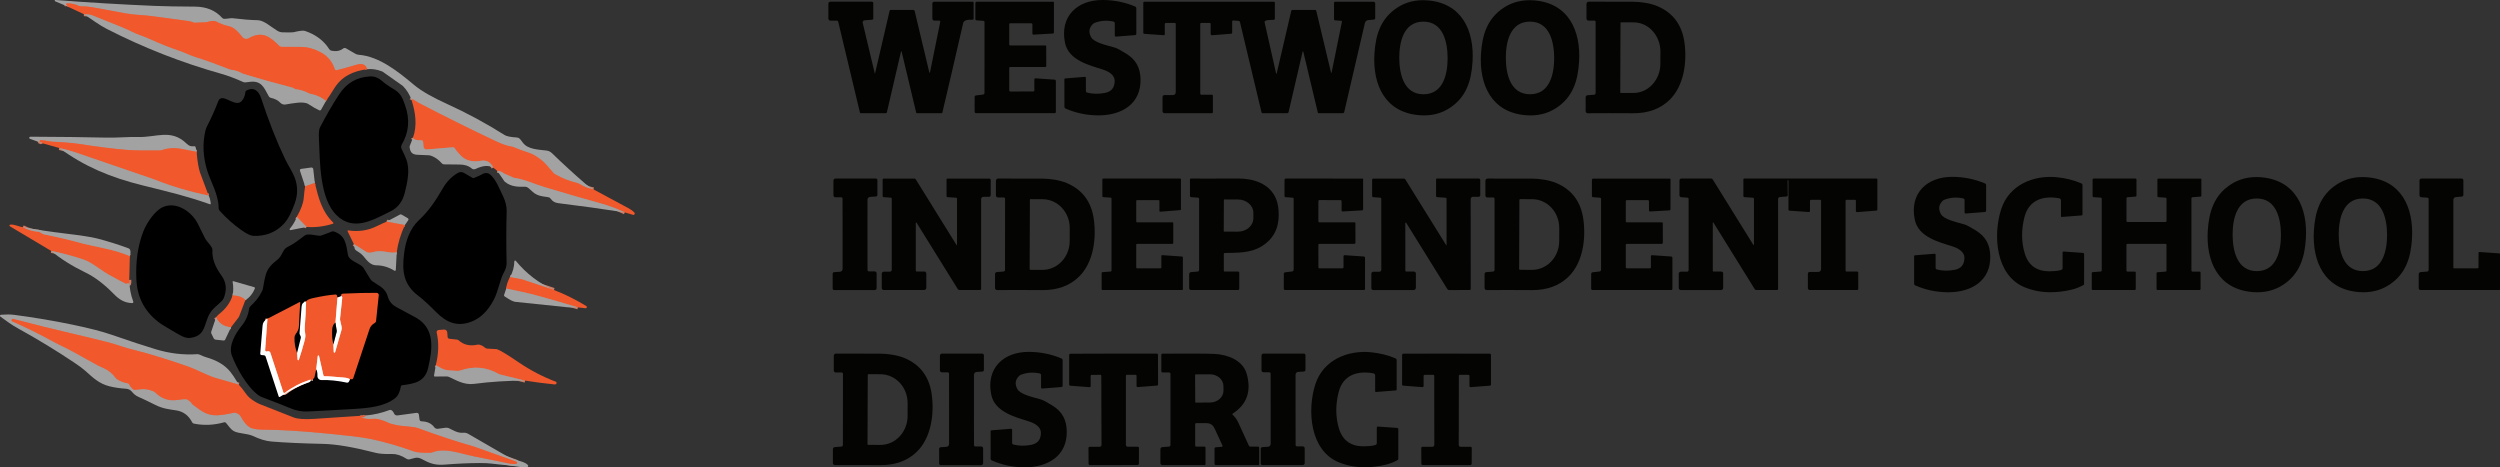 <?xml version="1.0" encoding="UTF-8"?><svg id="a" xmlns="http://www.w3.org/2000/svg" width="535" height="100" viewBox="0 0 535 100"><rect x="0" y="0" width="535" height="100" fill="#333333" stroke="none"/><path d="M127.019,40.538c-1.047-.193-2.013-.565-2.898-1.112-.231-.137-.479-.24-.735-.304-1.577-.372-3.108-.98-4.591-1.831-.128-.073-.244-.167-.342-.274-.577-.629-1.133-1.262-1.671-1.9-.765-.899-2.407-2.007-3.326-2.315-1.594-.535-2.821-.988-3.68-1.361-.073-.03-.145-.051-.227-.064-.893-.116-1.954-.462-3.185-1.04-5.412-2.546-11.037-5.336-16.872-8.374-.034-.021-.338-.214-.911-.578-.278-.175-.449-.171-.513.013" vector-effect="non-scaling-stroke" fill="none" stroke="#c97d67" stroke-width=".855"/><path d="M78.596,14.801c-.329-.988-1.073-1.309-2.236-.963-1.462.432-2.894.83-4.3,1.19-.175.047-.355-.051-.415-.222-.547-1.634-1.56-2.841-3.035-3.624-1.394-.74-2.761-1.117-4.108-1.134-2.206-.026-3.633-.034-4.283-.026-.162.004-.325-.064-.44-.18-1.979-1.99-3.681-3.316-6.583-1.639-.427.244-.97.145-1.282-.231-.906-1.091-1.744-2.101-2.907-2.358-1-.218-1.915-.556-2.74-1.006-.376-.205-1.034-.167-1.975.12-.051.017-.107.026-.162.03l-2.437.107c-.077.004-.158-.009-.231-.039-.449-.171-.782-.27-1-.3-1.671-.21-4.326-.565-7.959-1.074-1.825-.257-3.715-.227-5.779-.616-3.099-.586-5.429-1.014-6.989-1.288-.834-.145-1.637-.21-2.419-.197-.145.004-.286-.026-.419-.086-.799-.372-1.637-.556-2.514-.556-.107,0-.205.077-.227.184-.017.103.043.201.145.227.107.03.133.107.073.235" vector-effect="non-scaling-stroke" fill="none" stroke="#c97d67" stroke-width=".855"/><path d="M133.705,45.45c-1.748-.822-3.488-1.468-5.211-1.938-3.27-.894-7.284-2.058-12.038-3.487-2.103-.633-4.24-1.664-6.425-1.96-.047-.004-.094-.017-.137-.039l-1.945-.851c-.056-.026-.107-.056-.154-.094-.389-.321-.851-.496-1.394-.526" vector-effect="non-scaling-stroke" fill="none" stroke="#c97d67" stroke-width=".855"/><path d="M105.578,35.882c-.577-1.194-1.462-1.682-2.655-1.472-1.825.321-3.249-.039-4.275-1.074-.628-.633-1.052-1.142-1.27-1.532-.107-.188-.316-.3-.534-.282l-5.519.458c-.351.03-.663-.231-.692-.586l-.085-1.04c-.017-.197-.184-.342-.38-.334-1.026.051-1.62-.137-1.783-.569" vector-effect="non-scaling-stroke" fill="none" stroke="#c97d67" stroke-width=".855"/><path d="M69.756,21.613c-.893-.766-1.988-1.271-3.287-1.515-.15-.03-.295-.077-.432-.15-.859-.458-1.761-.74-2.702-.851-.141-.017-.278-.073-.398-.158-.115-.09-.201-.141-.252-.154-4.134-1.083-7.656-2.067-10.567-2.961-.137-.043-.265-.098-.385-.167-.654-.377-1.423-.616-2.304-.723-.09-.013-.18-.034-.269-.068-3.031-1.164-4.882-1.848-5.553-2.054-1.466-.458-2.419-.779-2.855-.967-1.167-.509-2.052-.86-2.655-1.053-1.535-.492-3.646-1.339-6.344-2.542-1.317-.586-2.381-.847-3.492-1.425-.654-.338-1.513-.723-2.582-1.155-2.005-.8-4.027-1.613-6.074-2.435-.256-.103-.808-.167-1.65-.197" vector-effect="non-scaling-stroke" fill="none" stroke="#c97d67" stroke-width=".855"/><path d="M42.073,32.498c-1.133-.244-2.219-.458-3.262-.642-1.483-.261-2.873-.175-4.168.261-.145.047-.299.073-.453.077-3.082.047-5.412.009-6.981-.111-2.659-.201-6.168-.642-10.533-1.314-.564-.086-1.394-.171-2.492-.261-1.509-.116-2.343-.171-2.501-.167-.945.043-2.018-.347-3.005-.351-.111,0-.197.086-.201.197v.026c-.004.103.077.188.18.193.227.004.385.094.474.261" vector-effect="non-scaling-stroke" fill="none" stroke="#c97d67" stroke-width=".855"/><path d="M44.646,41.856c-3.98-.809-7.776-1.925-11.388-3.355-.197-.077-.398-.15-.603-.222-5.519-1.904-11.037-3.795-16.564-5.682-.859-.295-1.996-.603-3.411-.924" vector-effect="non-scaling-stroke" fill="none" stroke="#c97d67" stroke-width=".855"/><path d="M67.37,39.138l-2.077.732" vector-effect="non-scaling-stroke" fill="none" stroke="#c97d67" stroke-width=".855"/><path d="M65.626,48.569l-2.116-2.152" vector-effect="non-scaling-stroke" fill="none" stroke="#c97d67" stroke-width=".855"/><path d="M86.641,48.167l-3.903-.732" vector-effect="non-scaling-stroke" fill="none" stroke="#c97d67" stroke-width=".855"/><path d="M84.901,53.994c-.594.094-1.193.086-1.791-.021-1.577-.287-2.334-.312-3.608.056-.393.116-.821.056-1.167-.163l-2.616-1.639" vector-effect="non-scaling-stroke" fill="none" stroke="#c97d67" stroke-width=".855"/><path d="M4.87,48.612c1.043.569,2.167.899,3.377.988.154.013.299.068.423.163.286.218.53.351.727.389,2.868.561,5.72,1.237,8.549,2.028.017.004,1.663.368,4.942,1.091,1.663.364,3.296.873,4.899,1.519" vector-effect="non-scaling-stroke" fill="none" stroke="#c97d67" stroke-width=".855"/><path d="M27.663,59.925c.043.295.03.569-.038.817-.009.021-.034.021-.043,0-.004-.004-.013-.026-.034-.064-.051-.098-.184-.116-.256-.03-.043.051-.098.077-.171.081-.124.004-.201-.004-.227-.017-.765-.368-2.022-1.04-3.775-2.011-.346-.193-1.193-.753-2.543-1.686-1.064-.732-1.958-1.219-2.68-1.463-1.099-.377-2.394-.762-3.877-1.151-1.005-.265-2.026-.501-3.065-.706" vector-effect="non-scaling-stroke" fill="none" stroke="#c97d67" stroke-width=".855"/><path d="M118.538,62.056l-6.694-2.225c-.081-.026-.167-.047-.252-.064l-2.458-.462" vector-effect="non-scaling-stroke" fill="none" stroke="#c97d67" stroke-width=".855"/><path d="M123.677,65.778c-6.203-1.861-10.182-2.961-11.943-3.308-1.15-.227-2.283-.466-3.394-.723" vector-effect="non-scaling-stroke" fill="none" stroke="#c97d67" stroke-width=".855"/><path d="M52.503,64.238c-.474-.612-1.385-.954-2.727-1.031" vector-effect="non-scaling-stroke" fill="none" stroke="#c97d67" stroke-width=".855"/><path d="M49.442,70.031c-1.547-.111-2.616-.822-3.206-2.131" vector-effect="non-scaling-stroke" fill="none" stroke="#c97d67" stroke-width=".855"/><path d="M51.105,82.316c-1.753-.496-3.411-.971-4.971-1.429-1.74-.509-4.202-1.874-6.126-2.533-4.629-1.579-8.19-2.679-10.678-3.29-1.415-.347-2.514-.659-3.304-.929-1.06-.368-2.154-.693-3.279-.976-2.646-.667-5.147-1.275-7.498-1.818-3.89-.903-8.045-1.934-12.461-3.094-.098-.026-.201.021-.239.116l-.064.145c-.043.09,0,.201.094.244,3.031,1.335,6.01,2.807,8.93,4.42,1.197.663,2.877,1.378,4.181,2.127.611.351,2.364,1.322,5.266,2.918.056.03.479.222,1.27.582,1.022.466,1.864,1.155,2.522,2.067.085.12.197.227.325.304.692.441,1.458.727,2.291.86.15.026.274.128.321.274.068.214.312.531.731.954.103.103.239.158.38.163.15.004.65-.043,1.505-.137.765-.081,1.629.077,2.582.479.128.056.248.133.346.231,1.312,1.318,2.868,1.853,4.668,1.605,1.107-.154,1.753-.214,1.932-.18.137.03.274.081.393.158.372.235.633.479.791.74.056.094.128.175.214.24,2.244,1.724,3.42,2.644,6.399,2.216.765-.107,1.56-.252,2.377-.436.137-.03.278-.03.41.009.534.137.906.406,1.124.804.628,1.155,1.27,1.921,1.924,2.302.12.073.248.128.38.171.628.21,1.475.317,2.548.325,5.715.043,12.153.633,18.539,1.348,1.945.218,3.403.428,4.382.638,3.065.65,6.177,1.549,9.327,2.691.551.201,1.701.287,3.445.261.141-.004.282-.03.415-.081,2.749-1.061,5.873.227,8.75.813,5.219,1.057,7.87,1.596,7.951,1.609.509.081.932.09,1.27.034.244-.043.265-.381.034-.458-.534-.175-3.168-1.117-7.9-2.82-.722-.261-1.124-.402-1.197-.424-3.51-.984-7.515-2.302-12.02-3.958-.427-.158-1.526-.308-3.3-.449-.855-.068-1.804-.274-2.471-.475-.128-.039-.252-.09-.376-.145-1.445-.672-2.548-.976-3.304-.903-1.081.103-2.039-.013-2.873-.347.663.107,1.047-.017,1.146-.368" vector-effect="non-scaling-stroke" fill="none" stroke="#c97d67" stroke-width=".855"/><path d="M112.387,81.456l-5.373-1.314c-.098-.021-.188-.06-.274-.107-2.65-1.502-5.386-1.75-8.207-.753-.205.073-.423.107-.641.094-1.394-.064-2.253-.137-2.573-.227-.5-.133-1.188-.466-2.056-.993" vector-effect="non-scaling-stroke" fill="none" stroke="#c97d67" stroke-width=".855"/><path d="M127.019,40.538c-1.047-.193-2.013-.565-2.898-1.112-.231-.137-.479-.24-.735-.304-1.577-.372-3.108-.98-4.591-1.831-.128-.073-.244-.167-.342-.274-.577-.629-1.133-1.262-1.671-1.9-.765-.899-2.407-2.007-3.326-2.315-1.594-.535-2.821-.988-3.68-1.361-.073-.03-.145-.051-.227-.064-.893-.116-1.954-.462-3.185-1.04-5.412-2.546-11.037-5.336-16.872-8.374-.034-.021-.338-.214-.911-.578-.278-.175-.449-.171-.513.013-.385-1.125-.996-2.122-1.834-2.987-.017-.017-.038-.034-.06-.051l-4.253-2.991c-.051-.039-.107-.068-.167-.09-1.052-.419-2.103-.578-3.159-.479-.329-.988-1.073-1.309-2.236-.963-1.462.432-2.894.83-4.3,1.19-.175.047-.355-.051-.415-.222-.547-1.634-1.56-2.841-3.035-3.624-1.394-.74-2.761-1.117-4.108-1.134-2.206-.026-3.633-.034-4.283-.026-.162.004-.325-.064-.44-.18-1.979-1.99-3.681-3.316-6.583-1.639-.427.244-.97.145-1.282-.231-.906-1.091-1.744-2.101-2.907-2.358-1-.218-1.915-.556-2.74-1.006-.376-.205-1.034-.167-1.975.12-.051.017-.107.026-.162.03l-2.437.107c-.077.004-.158-.009-.231-.039-.449-.171-.782-.27-1-.3-1.671-.21-4.326-.565-7.959-1.074-1.825-.257-3.715-.227-5.779-.616-3.099-.586-5.429-1.014-6.989-1.288-.834-.145-1.637-.21-2.419-.197-.145.004-.286-.026-.419-.086-.799-.372-1.637-.556-2.514-.556-.107,0-.205.077-.227.184-.017.103.043.201.145.227.107.03.133.107.073.235l-2.582-1.087c-.064-.026-.098-.094-.081-.163.017-.068.081-.111.15-.107,7.113.543,14.149.963,21.108,1.258,2.099.09,5.018.141,8.759.163,2.471.013,4.416.826,5.839,2.43.103.111.244.175.393.18.637.017,1.372-.184,1.838-.128,1.979.244,3.779.385,5.403.424,1.295.03,2.89,1.498,4.159,2.263.355.214.757.329,1.167.334,1.364.021,2.12.017,2.266-.021,1.27-.312,2.095-.411,2.466-.287,2.308.774,4.044,2.079,5.207,3.911.107.171.278.287.47.325,1.005.205,1.838.051,2.492-.462.18-.141.423-.158.62-.047l2.018,1.168c.205.12.436.188.68.21,4.467.347,8.511,3.654,11.909,6.487,1.684,1.408,4.262,2.781,6.912,3.988,4.347,1.977,8.485,4.21,12.418,6.701.436.274,1.321.449,2.659.531.201.013.393.094.543.231.133.12.376.419.731.903,1.043,1.412,3.321,1.451,5.027,1.656.445.051.859.252,1.18.565,2.27,2.204,4.647,4.386,7.139,6.538.303.261.889.667,1.757,1.219Z" fill="#a1a2a1"/><path d="M78.596,14.801c-3.044.432-5.459,1.489-7.117,4.189-.603.988-1.18,1.861-1.723,2.623-.893-.766-1.988-1.271-3.287-1.515-.15-.03-.295-.077-.432-.15-.859-.458-1.761-.74-2.702-.851-.141-.017-.278-.073-.398-.158-.115-.09-.201-.141-.252-.154-4.134-1.083-7.656-2.067-10.567-2.961-.137-.043-.265-.098-.385-.167-.654-.377-1.423-.616-2.304-.723-.09-.013-.18-.034-.269-.068-3.031-1.164-4.882-1.848-5.553-2.054-1.466-.458-2.419-.779-2.855-.967-1.167-.509-2.052-.86-2.655-1.053-1.535-.492-3.646-1.339-6.344-2.542-1.317-.586-2.381-.847-3.492-1.425-.654-.338-1.513-.723-2.582-1.155-2.005-.8-4.027-1.613-6.074-2.435-.256-.103-.808-.167-1.65-.197l-3.582-1.682c.06-.128.034-.205-.073-.235-.103-.026-.162-.124-.145-.227.021-.107.12-.184.227-.184.876,0,1.714.184,2.514.556.133.06.274.09.419.086.782-.013,1.586.051,2.419.197,1.56.274,3.89.702,6.989,1.288,2.065.389,3.954.359,5.779.616,3.633.509,6.288.864,7.959,1.074.218.03.551.128,1,.3.073.03.154.043.231.039l2.437-.107c.056-.004.111-.013.162-.03.94-.287,1.599-.325,1.975-.12.825.449,1.74.787,2.74,1.006,1.163.257,2.001,1.267,2.907,2.358.312.377.855.475,1.282.231,2.903-1.677,4.604-.351,6.583,1.639.115.116.278.184.44.18.65-.009,2.077,0,4.283.026,1.347.017,2.714.394,4.108,1.134,1.475.783,2.488,1.99,3.035,3.624.06.171.239.27.415.222,1.406-.359,2.838-.757,4.3-1.19,1.163-.347,1.907-.026,2.236.963Z" fill="#f1582c"/><path d="M69.756,21.613l-1.047,1.866c-.077.137-.239.193-.38.128-.62-.274-1.398-.719-2.334-1.331-1.026-.672-3.33-.163-4.92.09-.389.06-.787-.073-1.064-.359-.517-.535-1.193-.89-2.026-1.065-.205-.047-.38-.18-.479-.364-1.094-2.041-1.654-3.466-4.335-3.021-.539.09-.893.094-1.069.017-1.808-.804-3.339-1.382-4.587-1.733-8.588-2.409-16.821-5.635-24.703-9.674-1.603-.822-3.244-2.062-4.856-3.128.842.03,1.394.094,1.65.197,2.048.822,4.069,1.635,6.074,2.435,1.069.432,1.928.817,2.582,1.155,1.111.578,2.176.839,3.492,1.425,2.697,1.202,4.809,2.05,6.344,2.542.603.193,1.488.543,2.655,1.053.436.188,1.389.509,2.855.967.671.205,2.522.89,5.553,2.054.09.034.18.056.269.068.881.107,1.65.347,2.304.723.12.068.248.124.385.167,2.911.894,6.433,1.878,10.567,2.961.051.013.137.064.252.154.12.086.256.141.398.158.94.111,1.842.394,2.702.851.137.073.282.12.432.15,1.3.244,2.394.749,3.287,1.515Z" fill="#a1a2a1"/><path d="M85.935,31.852c.462.941.799,1.694,1.013,2.259.829,2.191.265,4.784-.338,7.188-.466,1.844-1.47,3.149-3.018,3.915-3.783,1.883-7.912,4.352-11.512.894-3.719-3.569-3.595-11.463-3.83-16.358-.056-1.249.013-2.062.205-2.439,1.355-2.619,2.74-5.01,4.159-7.171,1.565-2.388,3.77-3.65,6.621-3.791.885-.043,1.765.308,2.496.954.663.586,1.475,1.16,2.437,1.72,1.616.946,1.919,1.831,2.531,3.547,1.056,2.982.812,5.776-.731,8.378-.162.278-.175.616-.034.903Z"/><path d="M52.725,19.388c1.599-.864,2.65.09,3.138,1.575,1.624,4.951,3.347,9.319,5.168,13.115.641,1.335,1.552,2.64,2.048,3.958.671,1.801.671,3.628-.004,5.49-.534,1.468-1.295,3.295-2.377,4.42-1.736,1.806-3.911,2.649-6.527,2.524-.543-.021-1.402-.445-2.573-1.271-1.612-1.134-3.129-2.49-4.557-4.061-.167-.18-.256-.419-.256-.667-.004-2.785-1.667-5.541-2.394-7.822-.962-3.047-1.094-5.982-.398-8.801.073-.282.175-.561.312-.822.855-1.639,1.654-3.423,2.394-5.349.829-2.157,3.719,1.699,5.134-.18.398-.526.62-1.117.675-1.771.009-.141.094-.27.218-.338Z"/><path d="M127.019,40.538c2.492,1.344,5.001,2.691,7.528,4.048.487.261.893.565,1.214.907.205.218-.009.569-.299.484l-1.757-.526c-1.748-.822-3.488-1.468-5.211-1.938-3.27-.894-7.284-2.058-12.038-3.487-2.103-.633-4.24-1.664-6.425-1.96-.047-.004-.094-.017-.137-.039l-1.945-.851c-.056-.026-.107-.056-.154-.094-.389-.321-.851-.496-1.394-.526l-.825-.672c-.577-1.194-1.462-1.682-2.655-1.472-1.825.321-3.249-.039-4.275-1.074-.628-.633-1.052-1.142-1.27-1.532-.107-.188-.316-.3-.534-.282l-5.519.458c-.351.03-.663-.231-.692-.586l-.085-1.04c-.017-.197-.184-.342-.38-.334-1.026.051-1.62-.137-1.783-.569.958-2.623.517-5.494-.316-8.053.064-.184.235-.188.513-.013.573.364.876.556.911.578,5.835,3.038,11.46,5.828,16.872,8.374,1.231.578,2.291.924,3.185,1.04.081.013.154.034.227.064.859.372,2.086.826,3.68,1.361.919.308,2.561,1.416,3.326,2.315.539.638,1.094,1.271,1.671,1.9.098.107.214.201.342.274,1.483.851,3.014,1.459,4.591,1.831.256.064.504.167.735.304.885.548,1.851.92,2.898,1.112Z" fill="#f1582c"/><path d="M42.073,32.498c-1.133-.244-2.219-.458-3.262-.642-1.483-.261-2.873-.175-4.168.261-.145.047-.299.073-.453.077-3.082.047-5.412.009-6.981-.111-2.659-.201-6.168-.642-10.533-1.314-.564-.086-1.394-.171-2.492-.261-1.509-.116-2.343-.171-2.501-.167-.945.043-2.018-.347-3.005-.351-.111,0-.197.086-.201.197v.026c-.004.103.077.188.18.193.227.004.385.094.474.261l-2.719-.946c-.111-.039-.175-.15-.158-.265.021-.116.124-.201.239-.201,6.28.026,11.687.09,16.214.197,2.424.056,4.608-.193,6.874-.133,3.903.107,7.028-1.793,10.328,1.391.573.552.94.659,1.654.582.141-.017.274.077.303.218l.205.988Z" fill="#a1a2a1"/><path d="M88.385,29.451c.162.432.757.62,1.783.569.197-.009.363.137.38.334l.085,1.04c.03.355.342.616.692.586l5.519-.458c.218-.017.427.094.534.282.218.389.641.899,1.27,1.532,1.026,1.035,2.449,1.395,4.275,1.074,1.193-.21,2.077.278,2.655,1.472-.996-.565-2.27-.471-3.817.278-.269.128-.59.09-.816-.107-.671-.573-1.565-.856-2.676-.847-1.086.004-2.159-.004-3.219-.034-.205-.004-.402-.098-.539-.257-.645-.74-1.394-1.267-2.24-1.579-.171-.064-.346-.098-.526-.111-.654-.039-1.436-.073-2.351-.098-1.214-.034-1.59-.565-1.731-1.579-.021-.124-.004-.257.043-.372l.68-1.724Z" fill="#a1a2a1"/><path d="M42.073,32.498c.175,2.071.427,3.569.757,4.493.509,1.421,1.116,3.042,1.817,4.865-3.98-.809-7.776-1.925-11.388-3.355-.197-.077-.398-.15-.603-.222-5.519-1.904-11.037-3.795-16.564-5.682-.859-.295-1.996-.603-3.411-.924l-3.548-1.006c-.09-.167-.248-.257-.474-.261-.103-.004-.184-.09-.18-.193v-.026c.004-.111.09-.197.201-.197.987.004,2.06.394,3.005.351.158-.004.992.051,2.501.167,1.099.09,1.928.175,2.492.261,4.364.672,7.874,1.112,10.533,1.314,1.569.12,3.899.158,6.981.111.154-.004.308-.03.453-.077,1.295-.436,2.685-.522,4.168-.261,1.043.184,2.129.398,3.262.642Z" fill="#f1582c"/><path d="M44.646,41.856c.197.308.351.873.462,1.694.013.111-.094.197-.197.158-4.92-1.733-8.139-2.482-14.448-4.052-6.852-1.703-12.337-3.996-17.783-7.984,1.415.321,2.552.629,3.411.924,5.527,1.887,11.046,3.778,16.564,5.682.205.073.406.145.603.222,3.612,1.429,7.408,2.546,11.388,3.355Z" fill="#a1a2a1"/><path d="M67.37,39.138l-2.077.732-1.103-3.337c-.06-.175.06-.364.244-.389l2.154-.295c.222-.03.423.124.449.347l.333,2.944Z" fill="#a1a2a1"/><path d="M133.705,45.45c-4.805-.74-9.558-1.399-14.26-1.977-.684-.086-1.21-.389-1.573-.916-.077-.107-.167-.201-.274-.282-.056-.043-.517-.124-1.376-.24-.936-.128-1.697-.471-2.278-1.027-.581-.561-.979-.881-1.197-.967-.128-.051-.265-.077-.402-.077-1.205,0-2.907.128-4.335-1.095-.026-.021-.047-.043-.064-.073l-1.543-2.242c.543.03,1.005.205,1.394.526.047.039.098.068.154.094l1.945.851c.043.021.09.034.137.039,2.184.295,4.322,1.326,6.425,1.96,4.753,1.429,8.767,2.593,12.038,3.487,1.723.471,3.462,1.117,5.211,1.938Z" fill="#a1a2a1"/><path d="M101.423,38.094c.868-.351,1.492-.638,1.868-.86.513-.3,1.146-.261,1.586.103,1.27,1.048,2.013,3.102,2.864,4.848.423.877.714,2.058.688,2.991-.103,3.838-.107,7.492-.013,10.962.021.68-.145,1.356-.474,1.951-1.064,1.921-1.214,4.052-2.296,6.106-1.261,2.388-2.868,3.945-4.83,4.668-3.061,1.138-5.309.103-7.464-2.058-1.663-1.664-2.928-2.824-3.804-3.479-3.24-2.426-3.548-5.327-3.056-9.182.329-2.572,1.223-5.212,3.099-6.97,2.296-2.152,3.582-4.159,5.189-6.902.842-1.438,1.924-2.533,3.236-3.282.389-.218.868-.218,1.257.004l1.864,1.078c.09.051.197.06.286.021Z"/><path d="M67.37,39.138c.791,3.196,1.483,6.106,3.933,8.485.085.081.051.227-.064.261-1.898.595-3.77.822-5.613.685l-2.116-2.152c.911-1.609,1.406-2.957,1.492-4.039.073-.886.171-1.724.291-2.507l2.077-.732Z" fill="#f1582c"/><path d="M45.458,53.528c-.111,1.72.53,3.526,1.919,5.413,1.047,1.425,1.223,3.038.517,4.831-.372.958-2.129,1.836-2.975,3.269-1.359,2.298-.791,4.899-4.339,5.289-.577.064-1.359-.188-2.338-.757-2.107-1.219-3.36-1.968-3.753-2.238-3.339-2.306-5.108-5.473-5.301-9.503-.184-3.795.299-7.201,1.449-10.213.757-1.973,2.501-4.506,4.172-5.28,2.89-1.335,6.237.95,7.528,3.547,1.069,2.157,1.607,3.239,1.612,3.248.496.749.987,1.147,1.398,1.891.085.154.124.329.111.505Z"/><path d="M86.641,48.167l-3.903-.732,2.843-1.523c.107-.06.244-.056.351.009l1.329.77c.158.09.205.295.103.441l-.722,1.035Z" fill="#a1a2a1"/><path d="M63.51,46.417l2.116,2.152-3.441.676c-.162.034-.278-.158-.171-.287.68-.809,1.176-1.656,1.496-2.542Z" fill="#a1a2a1"/><path d="M82.738,47.435l3.903.732c-.919,1.994-1.496,3.936-1.74,5.828-.594.094-1.193.086-1.791-.021-1.577-.287-2.334-.312-3.608.056-.393.116-.821.056-1.167-.163l-2.616-1.639-1.342-2.764c-.038-.086.03-.18.124-.167,2.159.334,4.159.056,5.997-.839,1.167-.569,1.915-.907,2.24-1.023Z" fill="#f1582c"/><path d="M4.87,48.612c1.043.569,2.167.899,3.377.988.154.013.299.068.423.163.286.218.53.351.727.389,2.868.561,5.72,1.237,8.549,2.028.017.004,1.663.368,4.942,1.091,1.663.364,3.296.873,4.899,1.519l-.124,5.135c.043.295.03.569-.038.817-.009.021-.034.021-.043,0-.004-.004-.013-.026-.034-.064-.051-.098-.184-.116-.256-.03-.043.051-.098.077-.171.081-.124.004-.201-.004-.227-.017-.765-.368-2.022-1.04-3.775-2.011-.346-.193-1.193-.753-2.543-1.686-1.064-.732-1.958-1.219-2.68-1.463-1.099-.377-2.394-.762-3.877-1.151-1.005-.265-2.026-.501-3.065-.706l-8.844-5.271c-.145-.09-.107-.312.06-.342.825-.154,1.825.432,2.702.531Z" fill="#f1582c"/><path d="M27.787,54.79c-1.603-.646-3.236-1.155-4.899-1.519-3.279-.723-4.924-1.087-4.942-1.091-2.83-.792-5.681-1.468-8.549-2.028-.197-.039-.44-.171-.727-.389-.124-.094-.269-.15-.423-.163-1.21-.09-2.334-.419-3.377-.988,2.924.531,5.861.971,8.806,1.326,3.582.432,5.925.787,7.028,1.074,2.308.59,4.582,1.305,6.822,2.139.133.051.239.15.295.278.158.351.15.804-.034,1.361Z" fill="#a1a2a1"/><path d="M85.773,82.731c-.188,1.142-.577,1.955-1.167,2.435-2.257,1.831-5.651,2.152-8.673,2.336-4.223.252-7.57.441-10.046.556-1.27.06-2.526-.154-3.967-.779-.987-.424-2.945-1.19-5.873-2.298-.265-.098-.513-.231-.74-.398-2.496-1.818-4.715-5.9-5.685-8.485-.799-2.127.795-4.779,2.086-6.358.893-1.1,1.423-2.315,1.599-3.654.026-.193.115-.372.252-.509,1.137-1.134,1.744-1.712,2.552-3.333.077-.158.128-.329.158-.501.218-1.356.419-2.332.598-2.931.44-1.459,1.235-2.238,2.569-3.299.462-.372.778-.924,1.069-1.523.41-.834.757-1.023,1.479-1.378,1.064-.522,2.077-1.382,3.24-2.221.633-.449,2.005-.056,3.061.06.18.021.363-.004.534-.068l2.278-.856c.098-.034.201-.039.299-.009,2.509.809,2.672,2.657,3.065,5.015.235,1.391,2.74,1.793,3.373,2.863.603,1.023,1.073,1.793,1.411,2.315.115.184.265.342.44.471,1.325.971,2.749,1.369,3.309,3.286.329,1.121.958,1.784,1.872,2.272,2.432,1.288,3.839,2.045,4.223,2.272,4.087,2.383,3.454,6.778,2.535,10.718-.701,2.991-2.894,3.372-5.536,3.701-.158.021-.286.141-.316.3Z"/><path d="M74.872,81.152c-.252-.184-.688-.3-1.3-.355-2.424-.218-3.766-.312-4.031-.274-.158.021-.304-.081-.338-.235l-.936-4.12c-.013-.064-.073-.111-.141-.107-.068.004-.12.056-.128.12l-.333,2.854" vector-effect="non-scaling-stroke" fill="none" stroke="#f8ac96" stroke-width=".855"/><path d="M66.537,81.4c.017-.051-.004-.094-.068-.133-.034-.017-.073-.026-.107-.013-2.026.663-3.83,1.6-5.412,2.803-.111.086-.274.034-.316-.098l-2.779-8.481c-.077-.231-.312-.364-.551-.312l-.209.047c-.192.043-.368-.111-.355-.308l.496-6.705" vector-effect="non-scaling-stroke" fill="none" stroke="#f8ac96" stroke-width=".855"/><path d="M63.57,75.543l.111,1.416c.013.158.231.188.278.039.419-1.254.825-2.614,1.223-4.086.162-.603.209-1.095.137-1.48-.103-.565-.137-1.053-.103-1.463.15-1.784.248-3.594.286-5.43" vector-effect="non-scaling-stroke" fill="none" stroke="#f8ac96" stroke-width=".855"/><path d="M72.218,63.677l-.432,5.374" vector-effect="non-scaling-stroke" fill="none" stroke="#f8ac96" stroke-width=".855"/><path d="M71.786,69.052c-.402.252-.628.736-.675,1.459-.081,1.147-.004,2.212.227,3.192" vector-effect="non-scaling-stroke" fill="none" stroke="#792c16" stroke-width=".855"/><path d="M71.337,73.703l.081,1.622c.004.073.06.137.133.145.077.009.145-.039.167-.111l1.355-4.72c.068-.248.077-.509.021-.757l-.291-1.284c-.034-.145-.043-.3-.03-.449l.47-4.45c.009-.103-.03-.201-.111-.261l-.107-.077" vector-effect="non-scaling-stroke" fill="none" stroke="#f8ac96" stroke-width=".855"/><path d="M71.337,73.703l.705-2.674c.021-.081.026-.167.013-.252l-.269-1.724" vector-effect="non-scaling-stroke" fill="none" stroke="gray" stroke-width=".855"/><path d="M84.901,53.994l-.201,3.782c-.009.145-.171.231-.295.154-1.235-.762-2.531-1.147-3.89-1.155-1.218-.004-2.001-1.031-2.791-2.002-.474-.582-1.124-.886-1.547-1.198-.162-.12-.269-.282-.299-.449l-.158-.899,2.616,1.639c.346.218.774.278,1.167.163,1.274-.368,2.03-.342,3.608-.056.598.107,1.197.116,1.791.021Z" fill="#a1a2a1"/><path d="M27.663,59.925c.03,1.647.312,3.183.855,4.608.064.167-.064.342-.239.334-1.667-.068-2.753-.749-3.941-1.968-2.03-2.075-4.018-3.586-5.955-4.531-3.005-1.463-5.484-3.021-7.429-4.672,1.039.205,2.06.441,3.065.706,1.483.389,2.779.774,3.877,1.151.722.244,1.616.732,2.68,1.463,1.351.933,2.197,1.493,2.543,1.686,1.753.971,3.009,1.643,3.775,2.011.026.013.103.021.227.017.073-.004.128-.03.171-.081.073-.086.205-.068.256.03.021.039.03.06.034.064.009.021.034.021.043,0,.068-.248.081-.522.038-.817Z" fill="#a1a2a1"/><path d="M118.538,62.056l-6.694-2.225c-.081-.026-.167-.047-.252-.064l-2.458-.462c.607-1.065.919-2.186.932-3.372.004-.167.209-.24.316-.111,2.244,2.734,4.963,4.814,8.156,6.234Z" fill="#a1a2a1"/><path d="M109.134,59.304l2.458.462c.085.017.171.039.252.064l6.694,2.225c2.304.881,4.612,2.028,6.925,3.436.235.145.111.509-.162.475l-1.624-.188c-6.203-1.861-10.182-2.961-11.943-3.308-1.15-.227-2.283-.466-3.394-.723.043-.745.308-1.557.795-2.443Z" fill="#f1582c"/><path d="M52.503,64.238c-.474-.612-1.385-.954-2.727-1.031.184-.928.184-1.908.004-2.935-.013-.068.056-.128.124-.107l4.514,1.296c.107.034.162.15.124.252-.427,1.1-1.107,1.938-2.039,2.524Z" fill="#a1a2a1"/><path d="M123.677,65.778c-.962.039-1.667.039-2.116-.009-.457-.047-4.219-.441-11.281-1.172-.457-.047-1.231-.441-2.313-1.181-.094-.064-.133-.184-.098-.291l.47-1.378c1.111.257,2.244.496,3.394.723,1.761.347,5.741,1.446,11.943,3.308Z" fill="#a1a2a1"/><path d="M74.872,81.152c-.252-.184-.688-.3-1.3-.355-2.424-.218-3.766-.312-4.031-.274-.158.021-.304-.081-.338-.235l-.936-4.12c-.013-.064-.073-.111-.141-.107-.068.004-.12.056-.128.12l-.333,2.854-.363,1.669c-.03.137-.111.257-.231.334l-.534.364c.017-.051-.004-.094-.068-.133-.034-.017-.073-.026-.107-.013-2.026.663-3.83,1.6-5.412,2.803-.111.086-.274.034-.316-.098l-2.779-8.481c-.077-.231-.312-.364-.551-.312l-.209.047c-.192.043-.368-.111-.355-.308l.496-6.705,6.869-3.556c.073-.039.154.017.15.098-.107,1.391-.205,3.098-.291,5.117-.021.526-.256,1.083-.701,1.66-.145.193-.231.424-.239.668-.047,1.117.133,2.234.547,3.355l.111,1.416c.013.158.231.188.278.039.419-1.254.825-2.614,1.223-4.086.162-.603.209-1.095.137-1.48-.103-.565-.137-1.053-.103-1.463.15-1.784.248-3.594.286-5.43.124-.308.611-.556,1.462-.745,1.983-.436,3.608-.693,4.873-.774.12-.009.231.073.261.188l.12.471-.432,5.374c-.402.252-.628.736-.675,1.459-.081,1.147-.004,2.212.227,3.192l.081,1.622c.004.073.06.137.133.145.077.009.145-.039.167-.111l1.355-4.72c.068-.248.077-.509.021-.757l-.291-1.284c-.034-.145-.043-.3-.03-.449l.47-4.45c.009-.103-.03-.201-.111-.261l-.107-.077c-.115-.334.043-.509.479-.531,2.753-.124,5.117-.175,7.096-.163.274.004.483.24.453.509l-.577,5.494c-.021.193-.133.359-.299.454-.556.308-.923.745-1.107,1.309-1.176,3.598-2.334,7.103-3.48,10.504-.043.133-.167.223-.308.218l-.41-.004Z" fill="#f1582c"/><path d="M52.503,64.238l-1.317,3.453c-.03.086-.073.163-.128.231l-1.616,2.109c-1.547-.111-2.616-.822-3.206-2.131.231-.3.445-.526.641-.68,1.458-1.142,2.424-2.482,2.898-4.014,1.342.077,2.253.419,2.727,1.031Z" fill="#f1582c"/><path d="M73.026,63.361l.107.077c.081.06.12.158.111.261l-.47,4.45c-.013.15-.004.304.03.449l.291,1.284c.056.248.047.509-.021.757l-1.355,4.72c-.021.073-.09.12-.167.111-.073-.009-.128-.073-.133-.145l-.081-1.622.705-2.674c.021-.081.026-.167.013-.252l-.269-1.724.432-5.374.808-.317Z" fill="#fff"/><path d="M65.502,64.537c-.038,1.836-.137,3.646-.286,5.43-.034.411,0,.899.103,1.463.073.385.026.877-.137,1.48-.398,1.472-.804,2.833-1.223,4.086-.047.15-.265.12-.278-.039l-.111-1.416.799-3.196c.034-.133.021-.274-.038-.394l-.167-.351c-.051-.103-.073-.218-.06-.334.15-1.682.295-3.564.436-5.652.038-.599.359-.958.962-1.078Z" fill="#fff"/><path d="M51.105,82.316c-1.753-.496-3.411-.971-4.971-1.429-1.74-.509-4.202-1.874-6.126-2.533-4.629-1.579-8.19-2.679-10.678-3.29-1.415-.347-2.514-.659-3.304-.929-1.06-.368-2.154-.693-3.279-.976-2.646-.667-5.147-1.275-7.498-1.818-3.89-.903-8.045-1.934-12.461-3.094-.098-.026-.201.021-.239.116l-.064.145c-.043.09,0,.201.094.244,3.031,1.335,6.01,2.807,8.93,4.42,1.197.663,2.877,1.378,4.181,2.127.611.351,2.364,1.322,5.266,2.918.056.03.479.222,1.27.582,1.022.466,1.864,1.155,2.522,2.067.085.12.197.227.325.304.692.441,1.458.727,2.291.86.15.026.274.128.321.274.068.214.312.531.731.954.103.103.239.158.38.163.15.004.65-.043,1.505-.137.765-.081,1.629.077,2.582.479.128.056.248.133.346.231,1.312,1.318,2.868,1.853,4.668,1.605,1.107-.154,1.753-.214,1.932-.18.137.03.274.081.393.158.372.235.633.479.791.74.056.094.128.175.214.24,2.244,1.724,3.42,2.644,6.399,2.216.765-.107,1.56-.252,2.377-.436.137-.03.278-.03.41.009.534.137.906.406,1.124.804.628,1.155,1.27,1.921,1.924,2.302.12.073.248.128.38.171.628.21,1.475.317,2.548.325,5.715.043,12.153.633,18.539,1.348,1.945.218,3.403.428,4.382.638,3.065.65,6.177,1.549,9.327,2.691.551.201,1.701.287,3.445.261.141-.004.282-.03.415-.081,2.749-1.061,5.873.227,8.75.813,5.219,1.057,7.87,1.596,7.951,1.609.509.081.932.09,1.27.034.244-.043.265-.381.034-.458-.534-.175-3.168-1.117-7.9-2.82-.722-.261-1.124-.402-1.197-.424-3.51-.984-7.515-2.302-12.02-3.958-.427-.158-1.526-.308-3.3-.449-.855-.068-1.804-.274-2.471-.475-.128-.039-.252-.09-.376-.145-1.445-.672-2.548-.976-3.304-.903-1.081.103-2.039-.013-2.873-.347.663.107,1.047-.017,1.146-.368,1.753-.145,3.467-.535,5.142-1.168.141-.056.303-.039.432.043.227.141.41.372.547.697.124.287.423.458.731.415l4.082-.556c.244-.034.466.137.5.377l.145,1.07c.026.21.205.368.419.372,1.21.017,2.125.441,2.74,1.275.175.235.462.355.752.317l1.646-.222c.244-.034.492,0,.718.098.782.342,1.804,1.1,3.103.976.355-.034.714.047,1.026.227l7.464,4.313c.97.561,2.001,1.014,3.069,1.356.645.205,1.68.398,2.253,1.018.141.154.056.402-.15.441-.487.081-1.261.034-2.325-.15-1.911-.329-2.954-.3-5.057-.578-.765-.103-1.706-.154-2.817-.15-2.334.013-4.809.124-7.421.338-2.146.175-3.244-.27-5.031-1.224-.992-.531-1.616-.098-2.573.107-.192.043-.398.004-.564-.107-1.099-.706-2.112-1.053-3.035-1.04-1.633.03-2.813-.051-3.539-.24-4.753-1.228-8.541-1.874-11.366-1.934-4.309-.09-7.977-.257-11.007-.501-1.163-.09-2.505-.496-4.031-1.219-.419-.197-1.347-.406-2.783-.625-1.706-.261-1.949-1.035-2.903-2.135-.111-.124-.278-.175-.436-.128-2.184.612-4.339.702-6.459.27-.145-.03-.274-.124-.342-.257-.765-1.489-1.911-2.345-3.433-2.572-1.5-.223-2.851-.364-4.433-1.155-1.406-.706-2.637-1.292-3.702-1.763-.569-.252-.983-.642-1.368-1.104-.295-.355-.722-.573-1.18-.603-1.381-.094-2.59-.274-3.629-.539-2.197-.561-3.501-1.836-5.13-3.299-.504-.454-1.304-1.048-2.398-1.78-3.817-2.554-7.814-4.989-11.995-7.295-1.355-.745-2.535-1.613-3.779-2.524-.171-.124-.085-.398.124-.402,1.086-.026,1.684-.128,2.77.013,4.313.561,8.524,1.271,12.64,2.131,3.51.732,6.228,1.433,8.148,2.097,3.98,1.373,7.16,2.422,9.541,3.141,2.988.903,5.938,1.254,8.857,1.057.201-.013.398.021.573.107.556.261,1.026.445,1.406.556,1.928.556,3.437,1.365,4.523,2.43,1.005.98,1.671,2.182,2.432,3.432Z" fill="#a1a2a1"/><path d="M46.236,67.901c.59,1.309,1.659,2.02,3.206,2.131l-1.257,2.649c-.06.128-.197.205-.338.188l-1.671-.175c-.201-.021-.38-.145-.47-.329l-.474-.988c-.06-.128-.068-.27-.026-.402l1.03-3.072Z" fill="#a1a2a1"/><path d="M57.235,68.2l-.496,6.705c-.013.197.162.351.355.308l.209-.047c.239-.051.474.081.551.312l2.779,8.481c.043.133.205.184.316.098,1.582-1.202,3.386-2.139,5.412-2.803.034-.013.073-.004.107.013.064.039.085.081.068.133l-.077.137c-.06.103-.15.18-.261.218-2.223.787-4.317,1.844-6.284,3.175-.103.068-.239.021-.278-.094l-2.791-8.519c-.051-.154-.184-.265-.346-.282l-.56-.06c-.145-.013-.256-.145-.244-.291.188-2.075.355-4.082.5-6.02.047-.629.393-1.117,1.039-1.463Z" fill="#fff"/><path d="M51.105,82.316c.483.526,1.017,1.207,1.599,2.032.607.86,1.851,1.733,3.116,2.225,1.406.548,3.753,1.472,7.04,2.768.834.329,2.3.428,4.407.295,3.633-.231,7.28-.471,10.939-.723-.098.351-.483.475-1.146.368.834.334,1.791.449,2.873.347.757-.073,1.859.231,3.304.903.124.056.248.107.376.145.667.201,1.616.406,2.471.475,1.774.141,2.873.291,3.3.449,4.506,1.656,8.511,2.974,12.02,3.958.073.021.474.163,1.197.424,4.732,1.703,7.365,2.644,7.9,2.82.231.077.209.415-.034.458-.338.056-.761.047-1.27-.034-.081-.013-2.732-.552-7.951-1.609-2.877-.586-6.002-1.874-8.75-.813-.133.051-.274.077-.415.081-1.744.026-2.894-.06-3.445-.261-3.15-1.142-6.262-2.041-9.327-2.691-.979-.21-2.437-.419-4.382-.638-6.386-.715-12.824-1.305-18.539-1.348-1.073-.009-1.919-.116-2.548-.325-.133-.043-.261-.098-.38-.171-.654-.381-1.295-1.147-1.924-2.302-.218-.398-.59-.667-1.124-.804-.133-.039-.274-.039-.41-.009-.816.184-1.612.329-2.377.436-2.979.428-4.155-.492-6.399-2.216-.085-.064-.158-.145-.214-.24-.158-.261-.419-.505-.791-.74-.12-.077-.256-.128-.393-.158-.18-.034-.825.026-1.932.18-1.8.248-3.356-.287-4.668-1.605-.098-.098-.218-.175-.346-.231-.953-.402-1.817-.561-2.582-.479-.855.094-1.355.141-1.505.137-.141-.004-.278-.06-.38-.163-.419-.424-.663-.74-.731-.954-.047-.145-.171-.248-.321-.274-.834-.133-1.599-.419-2.291-.86-.128-.077-.239-.184-.325-.304-.658-.911-1.5-1.6-2.522-2.067-.791-.359-1.214-.552-1.27-.582-2.903-1.596-4.655-2.567-5.266-2.918-1.304-.749-2.984-1.463-4.181-2.127-2.92-1.613-5.899-3.085-8.93-4.42-.094-.043-.137-.154-.094-.244l.064-.145c.038-.094.141-.141.239-.116,4.416,1.16,8.571,2.191,12.461,3.094,2.351.543,4.852,1.151,7.498,1.818,1.124.282,2.219.608,3.279.976.791.27,1.889.582,3.304.929,2.488.612,6.049,1.712,10.678,3.29,1.924.659,4.386,2.024,6.126,2.533,1.56.458,3.219.933,4.971,1.429Z" fill="#f1582c"/><path d="M71.786,69.052l.269,1.724c.013.086.009.171-.013.252l-.705,2.674c-.231-.98-.308-2.045-.227-3.192.047-.723.274-1.207.675-1.459Z"/><path d="M112.387,81.456l-5.373-1.314c-.098-.021-.188-.06-.274-.107-2.65-1.502-5.386-1.75-8.207-.753-.205.073-.423.107-.641.094-1.394-.064-2.253-.137-2.573-.227-.5-.133-1.188-.466-2.056-.993.62-2.49.684-4.814.192-6.974-.064-.274.128-.539.406-.561l1.158-.094c.351-.03.663.231.692.586l.081.997c.017.205.18.368.385.389l1.577.167c.158.017.308.081.423.188,1.06.954,2.398,1.258,4.018.903.133-.03.269-.026.402.009.466.124.851.325,1.146.608.141.137.329.218.526.231l1.992.107c.03.004.056.009.085.017.611.184,2.167,1.121,4.664,2.82,2.484,1.69,5.13,3.068,7.93,4.138.154.06.218.24.141.381-.085.154-.222.222-.41.201-2.189-.223-4.283-.492-6.284-.813Z" fill="#f1582c"/><path d="M74.872,81.152c-.047.261-.133.462-.256.608-.094.107-.235.158-.376.128-1.928-.415-3.74-.603-5.446-.556-.487.013-.881-.385-.863-.873.021-.62-.064-1.095-.265-1.425l.333-2.854c.009-.064.06-.116.128-.12.068-.004.128.043.141.107l.936,4.12c.034.154.18.257.338.235.265-.039,1.607.056,4.031.274.611.056,1.047.171,1.3.355Z" fill="#fff"/><path d="M93.262,78.157c.868.526,1.556.86,2.056.993.321.09,1.18.163,2.573.227.218.013.436-.021.641-.094,2.821-.997,5.557-.749,8.207.753.085.047.175.086.274.107l5.373,1.314c-3.757-.004-7.395.227-10.918.689-2.248.295-3.984-.881-5.386-1.48-.154-.073-.321-.111-.487-.107l-2.565.017c-.098,0-.171-.086-.154-.18l.385-2.238Z" fill="#a1a2a1"/><path d="M243.175,7.234c.004.144-.109.265-.253.277l-4.105.328c-.133.012-.249-.094-.249-.23l-.004-2.642c0-.172-.121-.32-.288-.355-1.392-.3-2.725-.211-3.999.273-.136.047-.257.125-.363.222-.865.812-1.006,1.756-.425,2.837.639,1.178,3.247,1.705,5.11,2.247.433.129,1.255.57,2.471,1.327,2.023,1.264,2.947,2.989,3.005,5.412.121,5.342-4.081,7.776-9.02,7.761-2.471-.008-4.822-.496-7.044-1.467-.136-.059-.222-.195-.222-.339l-.008-5.939c0-.082.062-.148.144-.156l4.222-.339c.129-.012.238.094.238.222v2.813c0,.152.109.289.257.332,1.146.304,2.401.332,3.769.082,1.431-.265,2.14-1.135,2.132-2.618-.004-1.28-1.38-2.029-2.495-2.384-2.9-.925-7.367-1.982-8.139-5.74C226.76,3.519,230.522-.008,235.913,0c2.475,0,4.826.472,7.048,1.412.129.055.21.176.21.316l.004,5.505Z" fill="#040402"/><path d="M315.122,13.227c-.242,4.066-1.329,7.542-4.845,9.86-1.867,1.229-4.015,1.752-6.444,1.576-7.434-.55-10.1-6.504-9.706-13.157.257-4.066,1.345-7.542,4.861-9.856,1.867-1.229,4.015-1.756,6.444-1.576,7.434.546,10.1,6.5,9.691,13.153ZM299.444,12.427c.016,3.27.908,7.769,5.208,7.749,4.3-.02,5.153-4.522,5.138-7.796s-.904-7.769-5.204-7.749c-4.303.02-5.153,4.522-5.142,7.796Z" fill="#040402"/><path d="M316.93,11.491c.265-4.066,1.36-7.542,4.88-9.848,1.871-1.225,4.019-1.748,6.447-1.565,7.43.562,10.084,6.524,9.663,13.173-.249,4.066-1.345,7.542-4.865,9.848-1.871,1.225-4.019,1.748-6.447,1.565-7.43-.562-10.088-6.524-9.679-13.173ZM322.247,12.416c.012,3.274.9,7.769,5.2,7.757,4.3-.016,5.157-4.518,5.145-7.792s-.9-7.769-5.2-7.753c-4.3.016-5.157,4.514-5.145,7.788Z" fill="#040402"/><path d="M287.028,4.448l-1.306-.094c-.136-.008-.242-.125-.242-.261V.609c0-.133.109-.242.242-.242h8.209c.203,0,.366.168.366.371v3.137c0,.168-.129.312-.296.324l-1.189.094c-.351.027-.643.281-.721.624l-4.44,19.099c-.027.117-.133.203-.253.203h-5.243c-.062,0-.121-.047-.136-.109l-3.118-13.063c-.019-.074-.121-.074-.14,0l-3.009,12.958c-.031.125-.14.215-.269.215h-5.29c-.109,0-.203-.074-.226-.176l-4.615-19.326c-.031-.14-.152-.242-.296-.254l-1.154-.082c-.117-.008-.218.086-.218.207v2.392c0,.125-.094.23-.218.238l-4.093.324c-.156.012-.288-.109-.288-.265v-2.154c0-.117-.097-.215-.218-.215h-1.805c-.113,0-.207.094-.207.207v14.917c0,.133.105.238.238.238h2.234c.129,0,.234.105.234.234v3.516c0,.109-.09.199-.199.199h-10.158c-.234,0-.421-.187-.421-.421v-3.063c0-.215.172-.386.382-.386h1.863c.32,0,.581-.258.581-.577V5.111c0-.113-.09-.203-.203-.203h-1.887c-.14,0-.253.113-.253.25v2.166c0,.121-.105.219-.226.211l-4.163-.293c-.121-.008-.214-.109-.214-.23V.589c0-.121.101-.222.222-.222h27.704c.125,0,.226.101.226.226v3.414c0,.129-.105.234-.234.234-.92.004-1.512.07-1.778.199-.136.062-.207.215-.175.359l2.46,10.941c.016.066.105.066.121,0l3.126-13.438c.023-.101.113-.176.218-.176h4.927c.09,0,.168.062.191.152l3.165,13.251c.016.07.113.07.129,0l2.21-10.89c.019-.094-.047-.183-.144-.191Z" fill="#040402"/><path d="M200.986,4.405h-1.049c-.23,0-.413-.187-.413-.417V.749c0-.211.172-.382.382-.382h8.241c.117,0,.21.094.21.207v3.441c0,.113-.097.207-.21.203-1.228-.062-1.906.176-2.027.714-1.618,7.066-3.103,13.453-4.452,19.158-.019.074-.086.129-.164.129h-5.266c-.086,0-.16-.059-.179-.14l-3.118-13.067c-.016-.062-.105-.062-.121,0l-3.029,13.032c-.023.101-.113.176-.218.176h-5.364c-.09,0-.168-.062-.187-.148l-4.635-19.396c-.035-.152-.172-.258-.327-.258h-1.325c-.257,0-.464-.207-.464-.464V.796c0-.238.195-.433.433-.433h8.903c.152,0,.273.121.273.273v3.32c0,.137-.105.25-.246.261l-1.633.133c-.265.02-.448.269-.386.527l2.584,10.824c.008.035.058.035.066,0l3.122-13.438c.019-.078.09-.137.168-.137h4.9c.133,0,.246.09.277.215l3.142,13.165c.019.074.125.074.14,0l2.199-10.828c.027-.14-.082-.273-.226-.273Z" fill="#040402"/><path d="M210.684,4.706c0-.129-.097-.238-.226-.246l-1.489-.109c-.136-.012-.246-.125-.246-.265l.004-3.434c0-.156.129-.285.285-.285l16.384.004c.082,0,.148.066.148.144l-.004,6.411c0,.129-.101.238-.23.25l-4.155.238c-.117.004-.218-.09-.218-.211l-.004-1.982c0-.133-.105-.238-.238-.238l-4.487-.008c-.129,0-.23.101-.23.23l-.004,4.304c0,.125.097.222.222.222h7.527c.094,0,.168.074.168.164l.008,4.21c0,.133-.105.238-.242.238l-7.461-.004c-.125,0-.222.101-.222.222l.004,4.791c0,.125.101.23.23.23l4.9-.004c.136-.004.246-.113.246-.25l-.008-2.329c0-.14.113-.25.253-.238l4.101.285c.14.012.249.129.249.269v6.66c0,.133-.105.238-.238.238h-16.84c-.172,0-.308-.137-.304-.304l.008-3.16c0-.172.129-.312.296-.328l1.47-.172c.195-.023.339-.187.339-.382l.004-15.162Z" fill="#040402"/><path d="M341.184,4.409h-1.251c-.238,0-.429-.195-.429-.433V.835c0-.265.214-.48.476-.476,3.122.004,6.28.008,9.468.012,1.633.004,3.715.304,5.243.952,3.333,1.412,5.258,3.995,5.781,7.753.577,4.128-.074,9.286-3.196,12.31-1.984,1.92-4.588,2.868-7.82,2.848-3.606-.023-6.829-.023-9.679,0-.246.004-.448-.199-.448-.445v-2.977c0-.226.172-.414.398-.433l1.419-.109c.179-.016.32-.168.32-.347V4.694c0-.156-.125-.285-.281-.285ZM346.789,4.877l-.055,14.905c0,.059.047.101.101.101l2.721.012c3.173.012,5.757-2.794,5.769-6.266l.008-2.536c.012-3.473-2.549-6.294-5.722-6.305l-2.721-.012c-.058,0-.101.047-.101.101Z" fill="#040402"/><path d="M424.774,45.367l-4.105.324c-.133.012-.249-.094-.249-.23v-2.642c0-.172-.121-.324-.288-.359-1.392-.3-2.729-.211-4.003.269-.133.051-.257.125-.363.222-.865.812-1.006,1.76-.425,2.841.635,1.178,3.243,1.705,5.106,2.251.433.129,1.259.57,2.471,1.331,2.023,1.264,2.947,2.993,3.002,5.416.117,5.342-4.089,7.772-9.032,7.753-2.471-.008-4.818-.499-7.044-1.475-.136-.059-.222-.191-.222-.339v-5.939c0-.082.062-.148.144-.156l4.222-.336c.129-.012.238.094.238.222v2.813c0,.156.105.289.257.332,1.142.308,2.401.336,3.769.086,1.431-.261,2.14-1.135,2.136-2.614-.004-1.284-1.38-2.033-2.495-2.388-2.9-.929-7.367-1.99-8.135-5.751-1.146-5.642,2.619-9.165,8.014-9.154,2.475.004,4.826.48,7.048,1.42.129.055.211.179.211.316v5.509c0,.144-.113.265-.257.277Z" fill="#040402"/><path d="M441.189,46.432c-.074.008-.14-.055-.14-.133l.004-3.406c0-.226-.164-.421-.386-.46-3.411-.62-6.49.339-7.43,4.015-.698,2.743-.678,5.342.066,7.8.795,2.618,2.631,3.882,5.516,3.8,1.247-.035,2.05-.148,2.401-.336.105-.059.175-.168.175-.293v-3.367c0-.133.113-.238.242-.226l4.12.293c.136.012.242.125.242.261l-.004,6.399c0,.082-.043.156-.113.199-1.54.89-3.208,1.221-4.947,1.432-2.768.332-5.317.023-7.644-.925-6.272-2.552-6.818-11.261-5.025-16.754,1.672-5.111,6.837-7.32,11.948-6.801,1.871.191,3.617.632,5.227,1.327.133.059.214.187.214.328l-.004,6.344c0,.086-.062.16-.152.168l-4.311.336Z" fill="#040402"/><path d="M472.463,49.335c.265-4.066,1.36-7.538,4.884-9.844,1.867-1.225,4.019-1.748,6.444-1.565,7.43.566,10.088,6.524,9.663,13.176-.253,4.066-1.349,7.538-4.869,9.848-1.871,1.221-4.019,1.744-6.447,1.561-7.43-.566-10.084-6.524-9.675-13.176ZM477.78,50.267c.012,3.274.9,7.769,5.204,7.753,4.3-.02,5.153-4.522,5.138-7.796-.012-3.274-.9-7.769-5.204-7.749-4.3.016-5.153,4.518-5.138,7.792Z" fill="#040402"/><path d="M495.17,49.362c.253-4.066,1.341-7.542,4.853-9.86,1.867-1.229,4.015-1.756,6.443-1.58,7.43.542,10.104,6.497,9.698,13.149-.242,4.066-1.325,7.542-4.841,9.86-1.867,1.229-4.015,1.756-6.444,1.58-7.43-.542-10.1-6.497-9.71-13.149ZM500.486,50.267c.012,3.274.9,7.769,5.2,7.753,4.3-.016,5.157-4.518,5.145-7.792s-.9-7.769-5.2-7.753c-4.303.016-5.157,4.518-5.145,7.792Z" fill="#040402"/><path d="M185.639,50.142c0,4.71.004,7.261.012,7.655.004.16.133.285.288.285h1.251c.226,0,.409.183.409.406v3.16c0,.238-.195.433-.433.433h-8.63c-.191,0-.347-.156-.347-.347v-3.141c0-.187.148-.343.335-.355l1.224-.082c.296-.02.538-.25.565-.55v-7.456c0-4.71-.004-7.261-.008-7.659-.004-.156-.133-.281-.288-.281h-1.251c-.226,0-.409-.183-.409-.406v-3.16c0-.242.191-.433.433-.433h8.63c.191,0,.347.152.347.347v3.141c0,.187-.148.343-.335.355l-1.224.082c-.3.016-.538.25-.565.546,0,.02-.004,2.505-.004,7.46Z" fill="#040402"/><path d="M195.977,47.731v10.195c0,.101.082.183.183.183h1.653c.23,0,.417.187.417.417v3.059c0,.265-.214.48-.479.48h-8.634c-.23,0-.417-.187-.417-.421v-3.067c0-.242.195-.437.433-.437h1.29c.23,0,.413-.183.413-.41v-15.19c0-.129-.097-.234-.222-.242l-1.501-.105c-.129-.008-.23-.117-.23-.246v-3.492c0-.133.109-.242.242-.242h6.545c.125,0,.238.062.304.168l8.739,14.078c.027.043.09.023.09-.023v-9.899c0-.117-.09-.215-.207-.222l-1.836-.129c-.113-.008-.203-.101-.203-.215v-3.594c0-.09.07-.164.16-.164h8.985c.172,0,.312.14.312.312v3.262c0,.183-.148.332-.331.332h-1.24c-.265,0-.479.215-.479.48v19.216c0,.137-.113.25-.249.25h-4.393c-.144,0-.277-.074-.351-.195l-8.81-14.191c-.051-.086-.183-.047-.183.051Z" fill="#040402"/><path d="M215.085,42.542c0-.156-.125-.285-.281-.285h-1.251c-.238,0-.429-.195-.429-.433l.004-3.141c0-.265.21-.48.476-.476,3.122.004,6.276.012,9.465.02,1.633.004,3.711.304,5.239.956,3.329,1.412,5.255,3.999,5.773,7.753.573,4.128-.078,9.282-3.204,12.302-1.984,1.92-4.588,2.868-7.82,2.844-3.602-.027-6.826-.031-9.675-.008-.246,0-.448-.199-.448-.445l.004-2.977c0-.226.172-.414.398-.433l1.419-.109c.179-.012.32-.164.32-.343l.012-15.225ZM220.398,42.748l-.055,14.866c0,.07.058.129.129.129l2.596.012c3.22.008,5.839-2.747,5.851-6.161l.008-2.762c.012-3.414-2.588-6.188-5.804-6.2l-2.596-.012c-.07,0-.129.059-.129.129Z" fill="#040402"/><path d="M235.909,42.027v-3.656c0-.09.07-.16.16-.16h16.497c.09,0,.16.07.16.16v6.434c0,.086-.062.152-.148.16l-4.288.339c-.094.008-.172-.062-.172-.156v-2.166c0-.09-.07-.16-.16-.16h-4.643c-.09,0-.16.07-.16.16v4.436c0,.09.07.16.16.16h7.601c.09,0,.16.07.16.16v4.292c0,.09-.07.16-.16.16h-7.601c-.09,0-.16.07-.16.16v4.916c0,.09.07.16.16.16h5.056c.09,0,.16-.07.16-.16v-2.505c0-.094.078-.168.172-.16l4.284.3c.082.008.148.078.148.16v6.844c0,.09-.07.16-.16.16h-17.062c-.09,0-.16-.07-.16-.16v-3.5c0-.086.062-.152.148-.16l1.813-.144c.086-.008.148-.074.148-.16v-15.482c0-.082-.066-.152-.148-.16l-1.657-.113c-.082-.008-.148-.078-.148-.16Z" fill="#040402"/><path d="M256.358,42.296l-1.431-.098c-.156-.012-.277-.14-.277-.3l.004-3.477c0-.14.125-.246.261-.222.172.027,3.524.027,10.061.004,3.282-.012,6.728,1.077,8.089,4.323.394.94.589,2.119.581,3.531-.012,2.938-1.224,5.154-3.645,6.649-2.405,1.487-5.223,1.373-7.936,1.436-.094.004-.172.082-.172.176v3.644c0,.086.07.152.156.152h2.912c.133,0,.242.109.242.242v3.426c0,.156-.129.285-.285.285h-10.034c-.222,0-.402-.179-.402-.402v-2.997c0-.23.179-.421.409-.441l1.407-.109c.175-.012.308-.16.308-.336v-15.217c0-.14-.109-.258-.249-.269ZM261.905,42.784l-.023,6.672c0,.059.047.105.105.105l2.92.012c1.824.008,3.309-1.272,3.313-2.852l.008-1.155c.004-1.584-1.473-2.868-3.298-2.876l-2.92-.012c-.058,0-.105.047-.105.105Z" fill="#040402"/><path d="M276.846,42.549c0-.129-.097-.238-.226-.246l-1.489-.109c-.14-.012-.246-.125-.246-.265l.004-3.434c0-.156.129-.285.285-.285l16.387.004c.082,0,.148.062.148.144l-.004,6.411c0,.133-.101.242-.23.25l-4.155.238c-.117.008-.218-.09-.218-.211l-.004-1.982c0-.133-.105-.238-.238-.238l-4.491-.008c-.129,0-.23.101-.23.23l-.004,4.308c0,.121.097.222.222.222h7.531c.094,0,.168.074.168.164l.008,4.21c0,.133-.109.238-.242.238l-7.465-.004c-.125,0-.222.098-.222.222l.004,4.791c0,.129.101.23.23.23l4.9-.004c.136-.004.246-.113.246-.25l-.008-2.329c0-.14.117-.25.253-.238l4.105.285c.14.012.249.129.249.269v6.664c0,.133-.105.238-.238.238h-16.847c-.172,0-.308-.137-.304-.304l.008-3.164c0-.168.129-.308.296-.328l1.473-.172c.191-.023.339-.187.339-.382l.004-15.166Z" fill="#040402"/><path d="M300.921,47.684c-.051-.086-.183-.051-.183.051l.004,10.195c0,.101.082.183.183.183h1.653c.234,0,.421.187.421.417v3.059c0,.265-.214.48-.479.48l-8.638.004c-.23,0-.417-.187-.417-.421v-3.067c0-.242.195-.437.433-.437h1.29c.23,0,.413-.183.413-.41l-.008-15.194c0-.129-.097-.234-.222-.242l-1.501-.105c-.129-.008-.23-.117-.23-.246v-3.492c0-.133.105-.242.242-.242l6.545-.004c.125,0,.238.062.304.168l8.747,14.078c.027.043.09.023.09-.023l-.004-9.903c0-.117-.09-.211-.207-.222l-1.836-.125c-.113-.012-.203-.105-.203-.215v-3.597c0-.09.07-.164.16-.164l8.985-.004c.172,0,.312.14.312.312l.004,3.262c0,.183-.148.336-.331.336h-1.24c-.265,0-.479.215-.479.48l.008,19.22c0,.137-.113.25-.249.25l-4.397.004c-.14,0-.273-.074-.351-.195l-8.817-14.191Z" fill="#040402"/><path d="M319.834,42.546c0-.16-.125-.285-.281-.285h-1.247c-.238,0-.429-.195-.429-.433v-3.141c0-.265.21-.48.476-.476,3.122.004,6.276.008,9.465.012,1.633.004,3.715.304,5.243.952,3.329,1.412,5.255,3.995,5.777,7.753.577,4.128-.074,9.282-3.196,12.306-1.984,1.92-4.588,2.868-7.82,2.848-3.602-.027-6.829-.027-9.675-.004-.246.004-.448-.195-.448-.445v-2.977c0-.222.172-.41.398-.429l1.419-.109c.179-.016.32-.168.32-.347v-15.225ZM325.151,42.795l-.055,14.765c0,.101.082.179.179.179l2.577.012c3.2.008,5.808-2.743,5.82-6.145l.008-2.794c.012-3.406-2.573-6.173-5.773-6.184l-2.577-.012c-.101,0-.179.082-.179.179Z" fill="#040402"/><path d="M342.626,42.553c0-.133-.097-.238-.226-.246l-1.489-.109c-.136-.012-.246-.129-.246-.265l.004-3.434c0-.16.129-.285.285-.285l16.387.004c.082,0,.148.062.148.144l-.004,6.407c0,.133-.101.242-.23.25l-4.155.238c-.117.008-.218-.09-.218-.211l-.004-1.982c0-.129-.105-.238-.238-.238l-4.491-.004c-.125,0-.23.101-.23.226l-.004,4.308c0,.125.101.222.222.222h7.531c.094,0,.168.074.168.164l.008,4.21c0,.133-.109.238-.242.238l-7.465-.004c-.121,0-.222.101-.222.222l.004,4.791c0,.125.105.23.23.23l4.9-.004c.136-.004.246-.113.246-.25l-.008-2.329c0-.14.117-.25.253-.238l4.105.285c.14.012.249.129.249.269v6.664c0,.129-.105.238-.238.238h-16.844c-.172,0-.308-.137-.304-.304l.008-3.164c0-.168.129-.308.296-.328l1.473-.172c.191-.023.339-.187.339-.382v-15.162Z" fill="#040402"/><path d="M375.347,52.331v-9.801c0-.113-.09-.207-.203-.215l-1.828-.129c-.133-.008-.234-.117-.234-.25v-3.551c0-.094.078-.172.172-.172h28.362c.078,0,.14.066.14.144v6.5c0,.109-.086.203-.195.211l-4.148.328c-.136.012-.253-.098-.253-.234v-2.22c0-.105-.086-.191-.191-.191h-1.828c-.105,0-.187.082-.187.187v14.967c0,.113.094.207.211.207h2.28c.121,0,.218.098.218.219v3.496c0,.133-.105.238-.238.238h-10.119c-.234,0-.421-.187-.421-.421v-3.067c0-.211.168-.378.378-.378h1.852c.331,0,.6-.269.6-.601v-14.644c0-.109-.09-.199-.199-.199h-1.941c-.133,0-.238.109-.238.242v2.173c0,.121-.101.215-.222.207l-4.206-.297c-.097-.008-.172-.086-.172-.183v-6.235c0-.047-.035-.082-.082-.082h-.097c-.008,0-.016.008-.016.016l.035,3.176c.004.148-.109.269-.257.281l-1.399.113c-.23.02-.409.211-.409.441v19.22c0,.133-.105.238-.238.238h-4.413c-.144,0-.277-.074-.351-.195l-8.837-14.238c-.039-.062-.136-.035-.136.039v10.262c0,.098.078.179.175.179h1.637c.23,0,.413.183.413.41v3.094c0,.25-.203.453-.452.453h-8.599c-.253,0-.456-.203-.456-.457v-3.032c0-.242.199-.441.44-.441h1.345c.179,0,.324-.148.324-.328v-15.287c0-.117-.09-.215-.203-.222l-1.38-.098c-.207-.012-.37-.187-.37-.398v-3.196c0-.219.179-.398.402-.398h6.381c.133,0,.257.066.327.179l8.677,13.98c.043.066.148.039.148-.043Z" fill="#040402"/><path d="M463.459,42.307l-1.594-.117c-.101-.008-.179-.09-.179-.195v-3.586c0-.109.086-.195.195-.195h9.02c.109,0,.195.086.195.195v3.469c0,.101-.078.187-.179.195l-1.77.14c-.101.008-.179.094-.179.195v15.514c0,.109.086.195.195.195h1.563c.109,0,.195.086.195.195v3.558c0,.109-.086.195-.195.195h-9.028c-.109,0-.195-.086-.195-.195v-3.414c0-.101.078-.187.179-.195l1.77-.137c.101-.008.179-.094.179-.195v-5.544c0-.109-.086-.195-.195-.195h-8.182c-.109,0-.195.086-.195.195v5.537c0,.109.086.195.195.195h1.602c.109,0,.195.086.195.195v3.558c0,.109-.086.195-.195.195h-9.028c-.109,0-.195-.086-.195-.195v-3.434c0-.101.078-.187.179-.195l1.778-.137c.101-.008.179-.094.179-.195v-15.412c0-.105-.078-.187-.183-.195l-1.587-.113c-.105-.008-.183-.09-.183-.195v-3.586c0-.109.086-.195.195-.195h9.001c.109,0,.195.086.195.195v3.469c0,.101-.078.187-.179.195l-1.781.14c-.101.008-.179.094-.179.195v4.905c0,.109.086.195.195.195h8.182c.109,0,.195-.086.195-.195v-4.811c0-.105-.078-.187-.179-.195Z" fill="#040402"/><path d="M519.478,42.304l-1.333-.094c-.211-.016-.374-.187-.374-.398v-3.196c0-.222.183-.406.405-.406h8.63c.195,0,.355.16.355.355v3.153c0,.183-.144.339-.327.355l-1.275.101c-.304.023-.542.281-.542.585v14.534c0,.074.058.133.133.133h5.032c.121,0,.218-.098.218-.219v-3.055c0-.129.109-.23.238-.222l4.226.297c.078.008.136.07.136.148v7.55c0,.078-.062.14-.14.14h-16.863c-.218,0-.394-.176-.394-.394v-3.008c0-.226.175-.417.402-.437l1.407-.109c.179-.016.316-.164.316-.343v-15.205c0-.14-.109-.258-.249-.265Z" fill="#040402"/><path d="M227.399,82.547c0,.144-.113.265-.257.277l-4.105.324c-.133.012-.249-.094-.249-.23v-2.642c0-.172-.121-.324-.288-.359-1.392-.3-2.729-.211-4.003.269-.133.051-.257.125-.363.222-.865.812-1.006,1.76-.425,2.841.635,1.178,3.243,1.705,5.106,2.251.433.129,1.259.57,2.471,1.331,2.023,1.264,2.947,2.993,3.002,5.416.117,5.342-4.089,7.772-9.032,7.753-2.471-.008-4.822-.499-7.044-1.475-.136-.059-.222-.191-.222-.339v-5.939c0-.082.062-.148.144-.156l4.222-.336c.129-.012.238.094.238.222v2.813c0,.156.105.289.257.332,1.142.308,2.397.336,3.769.086,1.427-.261,2.14-1.135,2.136-2.614-.004-1.284-1.38-2.033-2.495-2.388-2.9-.929-7.367-1.99-8.135-5.751-1.146-5.642,2.62-9.165,8.014-9.154,2.475.004,4.826.48,7.048,1.42.129.055.21.179.21.316v5.509Z" fill="#040402"/><path d="M294.423,83.889c-.074.008-.14-.055-.14-.133v-3.406c0-.226-.164-.421-.386-.46-3.411-.62-6.49.343-7.426,4.019-.698,2.743-.674,5.345.07,7.8.795,2.618,2.635,3.882,5.516,3.796,1.251-.035,2.05-.148,2.401-.336.109-.059.175-.172.175-.293v-3.367c0-.133.113-.238.242-.226l4.12.289c.136.012.242.125.242.261v6.399c0,.082-.043.156-.113.199-1.54.89-3.208,1.225-4.947,1.436-2.768.332-5.317.027-7.644-.921-6.276-2.548-6.826-11.257-5.036-16.751,1.668-5.111,6.833-7.324,11.944-6.809,1.875.191,3.617.632,5.231,1.323.129.059.214.187.214.328v6.344c0,.086-.066.16-.152.168l-4.311.339Z" fill="#040402"/><path d="M180.393,79.999c0-.156-.129-.285-.281-.285h-1.251c-.238,0-.429-.195-.429-.433v-3.141c0-.265.214-.48.476-.476,3.126.004,6.28.012,9.468.02,1.629.004,3.711.304,5.239.956,3.329,1.412,5.255,3.995,5.773,7.753.573,4.128-.082,9.282-3.204,12.302-1.984,1.92-4.588,2.864-7.82,2.844-3.602-.027-6.826-.031-9.675-.008-.246,0-.448-.199-.448-.445l.004-2.977c0-.226.172-.414.398-.433l1.419-.109c.179-.016.32-.164.32-.347l.012-15.221ZM185.702,80.218l-.055,14.843c0,.078.062.14.14.14l2.604.012c3.208.008,5.82-2.751,5.832-6.165l.008-2.755c.012-3.418-2.577-6.192-5.785-6.204l-2.604-.012c-.078,0-.14.062-.14.14Z" fill="#040402"/><path d="M208.427,87.608c0,4.706.004,7.257.012,7.655,0,.156.129.285.288.285h1.251c.226,0,.409.179.409.406v3.16c0,.238-.195.433-.433.433l-8.63-.004c-.191,0-.347-.152-.347-.347v-3.141c0-.187.148-.343.335-.351l1.224-.082c.296-.02.538-.254.565-.55v-7.46c.004-4.706,0-7.257-.008-7.651,0-.16-.129-.285-.288-.285h-1.251c-.226,0-.409-.183-.409-.406v-3.16c0-.238.195-.433.433-.433h8.63c.191,0,.347.156.347.347v3.141c0,.187-.148.343-.335.355l-1.224.082c-.296.02-.538.25-.565.55,0,.016,0,2.501-.004,7.456Z" fill="#040402"/><path d="M238.306,75.668c5.851-.008,8.923-.008,9.219.004.152-.008.281.117.285.273l.019,6.313c.004.133-.097.242-.23.254l-4.116.324c-.14.012-.261-.098-.261-.242v-2.162c0-.129-.101-.23-.23-.23h-1.84c-.113,0-.207.094-.207.211v14.792c0,.219.179.398.398.398h2.148c.136,0,.246.113.246.25l-.012,3.371c-.004.156-.129.281-.281.281-.062.008-1.762.012-5.103.016-3.341.008-5.04.008-5.103,0-.152,0-.281-.125-.281-.281l-.023-3.371c0-.137.109-.25.246-.25l2.148-.008c.218,0,.398-.179.398-.398l-.047-14.792c0-.117-.094-.211-.207-.211l-1.84.008c-.129,0-.23.101-.23.23l.008,2.162c0,.14-.121.254-.261.242l-4.116-.312c-.133-.012-.234-.121-.23-.254v-6.313c0-.156.129-.277.285-.273.292-.012,3.368-.023,9.219-.031Z" fill="#040402"/><path d="M250.191,79.706h-1.396c-.152,0-.273-.121-.273-.273v-3.473c0-.152.125-.273.277-.277,5.785-.039,9.503-.02,11.16.059,2.655.133,5.995,1.292,6.833,4.249,1.052,3.707.058,6.543-2.978,8.506-.097.062-.109.207-.019.281.479.417.893.987,1.232,1.717,1.392,3,2.136,4.628,2.234,4.881.047.121.164.199.292.199h1.657c.144,0,.261.117.261.265v3.519c0,.09-.074.164-.164.164h-9.114c-.156,0-.281-.125-.281-.281v-3.239c0-.148.113-.273.261-.285l1.267-.098c.14-.012.226-.156.168-.285-.094-.199-.507-1.093-1.24-2.681-.628-1.358-.83-2.095-2.319-2.107-.682-.008-1.364-.008-2.046.004-.129.004-.234.109-.234.238v4.565c0,.117.097.215.214.215h1.774c.121,0,.222.101.222.222v3.562c0,.094-.078.168-.172.168h-9.067c-.226,0-.409-.183-.409-.41v-2.989c0-.23.175-.421.405-.441l1.442-.113c.172-.012.304-.156.304-.328v-15.244c0-.16-.133-.293-.292-.293ZM255.75,80.214l.031,5.845c0,.055.043.098.097.098l3.072-.016c1.594-.008,2.885-1.147,2.877-2.54l-.008-.991c-.008-1.393-1.306-2.517-2.9-2.509l-3.072.016c-.055,0-.097.043-.097.098Z" fill="#040402"/><path d="M271.923,87.6c0-4.706-.004-7.257-.012-7.651,0-.16-.129-.285-.288-.285h-1.251c-.226,0-.409-.179-.409-.406v-3.157c0-.242.195-.433.433-.433l8.626-.004c.191,0,.347.156.347.347v3.141c0,.187-.144.343-.335.355l-1.224.082c-.296.016-.534.25-.561.546,0,.02-.004,2.505,0,7.456,0,4.706.004,7.257.012,7.655,0,.156.129.281.288.281h1.247c.226,0,.409.183.409.406l.004,3.16c0,.238-.195.433-.433.433h-8.626c-.195,0-.347-.152-.347-.347l-.004-3.137c0-.191.148-.343.335-.355l1.224-.082c.3-.02.538-.254.565-.55v-7.456Z" fill="#040402"/><path d="M309.555,99.528c-3.341-.004-5.044-.004-5.103-.012-.156,0-.281-.125-.281-.281l-.019-3.371c0-.137.109-.25.246-.25l2.148-.004c.222,0,.398-.179.398-.398l-.019-14.792c0-.117-.094-.211-.207-.211l-1.84.004c-.129,0-.23.101-.23.23l.004,2.162c0,.14-.121.254-.261.242l-4.116-.32c-.133-.008-.234-.121-.23-.254l.008-6.313c.004-.156.133-.277.285-.273.296-.012,3.372-.016,9.219-.016s8.927.008,9.223.02c.152-.008.281.117.285.273l.008,6.313c0,.133-.097.242-.23.254l-4.116.316c-.14.012-.261-.098-.261-.242l.004-2.162c0-.125-.105-.23-.23-.23l-1.84-.004c-.113,0-.207.094-.207.211l-.023,14.792c-.004.222.175.398.394.398l2.148.004c.136,0,.246.113.246.25l-.016,3.371c-.004.156-.129.281-.285.281-.058.008-1.758.012-5.099.012Z" fill="#040402"/></svg>